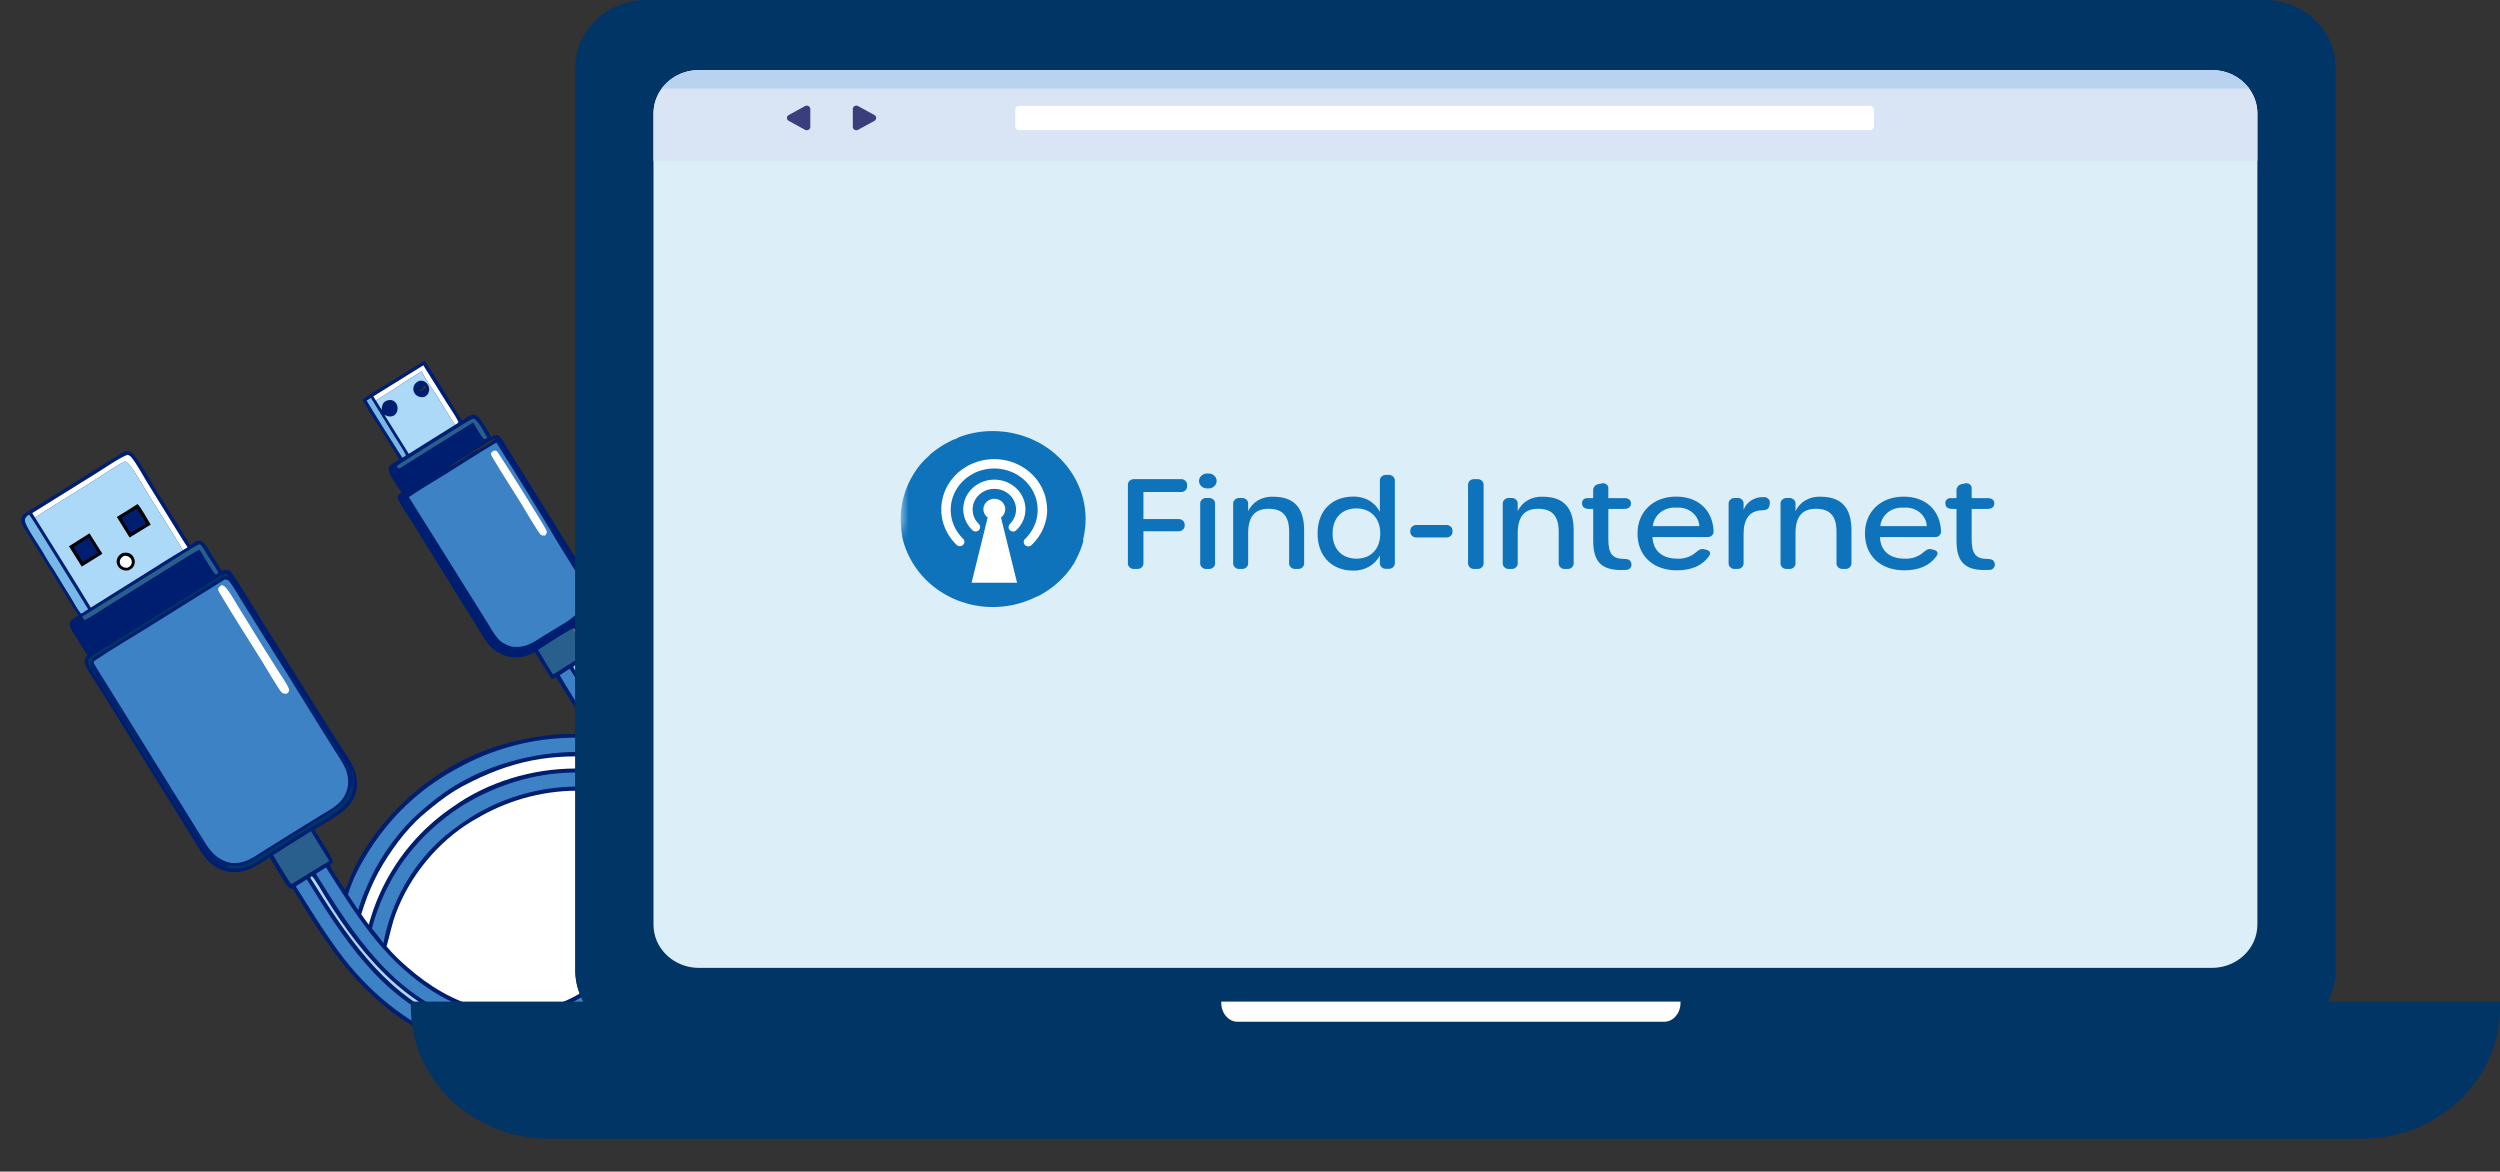 <svg width="271" height="127" viewBox="0 0 271 127" fill="none" xmlns="http://www.w3.org/2000/svg">
<rect x="0" y="0" width="271" height="127" fill="#333333" stroke="none"/>
<path d="M13.533 48.929C13.448 48.973 13.364 49.02 13.282 49.07C10.966 50.475 8.684 51.943 6.38 53.369L3.913 54.896C3.477 55.166 2.995 55.423 2.593 55.74C2.454 55.85 2.358 56.02 2.321 56.193C2.284 56.373 2.286 56.614 2.364 56.785C2.539 57.167 2.799 57.532 3.021 57.889L4.288 59.925L8.485 66.714C8.341 66.798 8.199 66.884 8.058 66.971C7.85 67.101 7.615 67.273 7.568 67.53C7.532 67.724 7.608 67.966 7.688 68.141C7.843 68.477 8.081 68.798 8.277 69.112L9.468 71.011C9.326 71.157 9.236 71.323 9.187 71.521C9.125 71.768 9.194 71.996 9.31 72.216C9.727 73.011 10.272 73.778 10.747 74.542L13.558 79.06L21.706 92.184C22.389 93.282 23.234 94.15 24.539 94.444C26.437 94.872 27.713 93.889 29.224 92.939C29.59 93.519 31.004 95.961 31.336 96.242C31.442 96.331 31.593 96.309 31.724 96.306C33.103 98.636 34.581 100.96 36.172 103.151C40.273 108.795 46.063 113.226 53.083 114.324C53.23 114.348 53.377 114.37 53.524 114.391C53.672 114.412 53.819 114.431 53.967 114.448C54.115 114.465 54.263 114.48 54.411 114.493C54.56 114.507 54.708 114.518 54.857 114.528C55.005 114.538 55.154 114.545 55.303 114.552C55.452 114.558 55.6 114.562 55.749 114.564C55.898 114.567 56.047 114.567 56.196 114.566C56.345 114.564 56.494 114.561 56.642 114.556C56.791 114.551 56.94 114.544 57.089 114.536C57.237 114.527 57.386 114.517 57.534 114.504C57.682 114.492 57.831 114.478 57.979 114.462C58.127 114.446 58.275 114.428 58.422 114.408C58.57 114.389 58.717 114.367 58.864 114.344C59.011 114.321 59.158 114.296 59.304 114.269C59.451 114.242 59.597 114.213 59.742 114.182C59.888 114.152 60.034 114.12 60.178 114.086C60.323 114.051 60.468 114.016 60.612 113.978C60.756 113.94 60.9 113.901 61.043 113.86C61.186 113.818 61.328 113.775 61.47 113.731C61.612 113.686 61.754 113.639 61.895 113.591C62.035 113.543 62.176 113.493 62.315 113.441C62.455 113.39 62.594 113.336 62.732 113.281C62.87 113.226 63.008 113.169 63.145 113.11C63.282 113.052 63.418 112.992 63.553 112.93C63.689 112.868 63.823 112.804 63.957 112.739C64.091 112.674 64.224 112.607 64.356 112.539C64.489 112.47 64.62 112.4 64.75 112.328C64.881 112.256 65.01 112.183 65.139 112.108C65.268 112.033 65.395 111.957 65.522 111.879C65.649 111.8 65.775 111.721 65.899 111.64C66.024 111.558 66.148 111.476 66.271 111.391C66.394 111.307 66.515 111.221 66.636 111.134C69.845 108.782 72.053 105.632 73.23 101.834C75.451 94.667 73.572 87.507 70.169 81.045C69.355 79.499 68.433 78.016 67.514 76.531L64.821 72.206C64.689 71.997 64.088 71.179 64.117 70.99C64.204 70.913 64.3 70.849 64.334 70.733C64.16 70.355 63.906 69.995 63.686 69.641L62.586 67.872C63.378 67.347 63.901 66.579 64.114 65.653C64.608 63.515 63.331 61.961 62.261 60.252L57.044 51.861L55.289 49.037C54.957 48.505 54.64 47.95 54.272 47.443C54.186 47.324 54.105 47.218 53.96 47.175C53.709 47.102 53.463 47.246 53.25 47.361C52.898 46.798 52.064 45.093 51.441 44.954C51.033 44.864 50.418 45.366 50.078 45.583C48.727 43.431 47.444 41.222 46.044 39.102C44.937 39.715 43.869 40.447 42.79 41.108C41.625 41.823 40.379 42.502 39.279 43.312C40.184 44.912 41.223 46.458 42.193 48.02C42.561 48.613 42.952 49.203 43.279 49.82C42.971 50.018 42.192 50.365 42.12 50.729C42.01 51.286 43.177 52.85 43.507 53.371C43.354 53.499 43.148 53.664 43.103 53.868C43.067 54.033 43.16 54.176 43.238 54.316C43.715 55.165 44.288 55.969 44.8 56.799L48.72 63.118C49.656 64.646 50.603 66.167 51.56 67.681C52.035 68.438 52.494 69.325 53.089 69.993C53.561 70.524 54.234 70.934 54.919 71.12C55.978 71.408 57.039 71.237 57.977 70.692C58.577 71.672 59.184 72.648 59.799 73.619L60.285 73.414L64.13 79.592C63.159 79.578 62.191 79.534 61.219 79.568C59.249 79.638 57.269 79.977 55.36 80.459C48.847 82.103 43.016 86.492 39.477 92.173C38.947 93.026 38.481 93.912 38.078 94.831C37.867 95.314 37.709 95.93 37.433 96.373C37.419 96.395 37.404 96.417 37.39 96.439C37.164 96.086 35.755 94.009 35.783 93.777C35.903 93.671 36.017 93.584 36.083 93.436C36.13 93.081 34.374 90.43 34.058 89.923C35.376 89.11 37.564 88.033 38.269 86.672C38.756 85.73 38.823 84.692 38.501 83.686C38.168 82.642 37.266 81.446 36.672 80.512C35.814 79.174 34.965 77.83 34.125 76.481L28.269 67.098C27.286 65.523 26.331 63.921 25.314 62.369C25.184 62.171 25.023 61.923 24.802 61.822C24.538 61.702 24.301 61.781 24.044 61.877L22.904 60.055C22.688 59.709 22.482 59.326 22.222 59.012C22.103 58.869 21.909 58.665 21.72 58.62C21.349 58.532 20.928 58.902 20.635 59.1C19.424 57.12 18.201 55.148 16.964 53.183C16.487 52.413 14.861 49.538 14.353 49.133C14.112 48.94 13.83 48.905 13.533 48.929Z" fill="#001E70"/>
<path d="M62.132 68.127C62.093 68.264 62.114 68.266 62.182 68.39C62.401 68.788 63.446 70.543 63.739 70.734L63.794 70.632C63.693 70.291 62.494 68.363 62.238 68.103L62.132 68.127Z" fill="#6C6C6C"/>
<path d="M51.722 48.83C52.097 48.625 53.536 47.859 53.714 47.501C53.475 47.486 49.164 50.271 48.576 50.649C49.666 50.338 50.666 49.271 51.722 48.83Z" fill="#32312F"/>
<path d="M42.024 43.643C41.943 43.697 41.857 43.753 41.788 43.822C41.676 43.934 41.617 44.108 41.626 44.264C41.634 44.431 41.714 44.583 41.838 44.693C42.026 44.859 42.221 44.888 42.464 44.878C42.536 44.825 42.611 44.769 42.672 44.704C42.795 44.573 42.84 44.363 42.82 44.189C42.818 44.167 42.814 44.146 42.81 44.125C42.805 44.104 42.799 44.084 42.793 44.063C42.786 44.043 42.778 44.023 42.77 44.003C42.761 43.983 42.752 43.964 42.741 43.945C42.73 43.927 42.719 43.909 42.706 43.891C42.694 43.874 42.68 43.857 42.666 43.841C42.652 43.825 42.637 43.809 42.621 43.794C42.606 43.78 42.589 43.766 42.572 43.753C42.403 43.624 42.227 43.62 42.024 43.643Z" fill="#001E70"/>
<path d="M8.63 67.055C8.41 67.187 8.095 67.333 7.974 67.566C8 68.055 9.453 70.184 9.815 70.763L10.613 70.263C9.956 69.203 9.194 68.165 8.63 67.055Z" fill="#001E70"/>
<path d="M40.213 43.134L39.742 43.43C40.996 45.508 42.301 47.566 43.607 49.612C43.745 49.54 43.911 49.475 44.003 49.346C43.651 48.62 43.143 47.916 42.719 47.227L40.213 43.134Z" fill="#77B8E6"/>
<path d="M52.838 47.465C52.598 47.063 51.784 45.494 51.359 45.381C51.161 45.426 50.982 45.517 50.807 45.619C50.132 46.01 43.141 50.341 43.016 50.518L43.039 50.632C43.131 50.732 43.184 50.753 43.309 50.793L51.286 45.818C51.644 46.387 52.011 47.13 52.446 47.632C52.58 47.63 52.722 47.529 52.838 47.465Z" fill="#295F8D"/>
<path d="M45.89 39.6L40.467 42.967L40.744 43.423L43.12 41.928C43.926 41.301 44.862 40.827 45.705 40.248C46.177 41.229 46.924 42.23 47.516 43.159C48.108 44.088 48.72 45.166 49.33 46.051C49.468 45.972 49.647 45.892 49.699 45.738C49.342 45.016 48.837 44.32 48.409 43.636L45.89 39.6Z" fill="white"/>
<path d="M23.373 62.316C23.421 62.286 23.471 62.256 23.517 62.222C23.599 62.162 23.636 62.147 23.649 62.039C23.359 61.443 22.931 60.881 22.576 60.319C22.349 59.96 22.147 59.554 21.892 59.217C21.818 59.12 21.755 59.049 21.647 58.992C21.076 59.16 18.762 60.714 18.063 61.148L8.889 66.853C8.979 66.987 9.069 67.116 9.172 67.24C9.427 67.193 11.232 65.99 11.591 65.768L17.845 61.891C19.095 61.115 20.338 60.314 21.615 59.584C21.882 60.015 23.116 62.141 23.373 62.316Z" fill="#295F8D"/>
<path d="M48.576 50.649C47.888 51.03 43.713 53.596 43.461 53.922C43.487 54.099 52.289 68.231 53.146 69.47C53.311 69.708 53.504 69.909 53.736 70.083C54.56 70.701 55.546 70.946 56.563 70.795C56.895 70.746 57.206 70.64 57.505 70.491C58.164 70.163 62.712 67.372 62.996 66.976C63.211 66.678 63.69 65.972 63.64 65.589L63.57 65.556L63.586 65.404C63.492 65.533 63.457 65.725 63.397 65.876C63.242 66.269 63.007 66.647 62.719 66.956C62.078 67.643 60.4 68.53 59.56 69.046C58.938 69.427 58.339 69.857 57.687 70.186C57.365 70.349 57.027 70.489 56.669 70.545C56.613 70.554 56.557 70.561 56.5 70.567C56.444 70.572 56.387 70.577 56.33 70.579C56.274 70.582 56.217 70.584 56.16 70.584C56.103 70.584 56.047 70.583 55.99 70.581C55.933 70.578 55.877 70.574 55.82 70.568C55.764 70.563 55.707 70.556 55.651 70.548C55.595 70.54 55.539 70.53 55.483 70.519C55.428 70.508 55.372 70.496 55.317 70.482C55.262 70.469 55.207 70.453 55.153 70.437C55.099 70.421 55.045 70.403 54.991 70.384C54.938 70.365 54.885 70.344 54.832 70.323C54.78 70.301 54.728 70.278 54.676 70.254C54.625 70.23 54.574 70.204 54.524 70.178C54.474 70.151 54.425 70.123 54.376 70.094C54.327 70.065 54.279 70.034 54.232 70.003C54.185 69.971 54.139 69.939 54.093 69.905C53.883 69.751 53.691 69.601 53.537 69.387C52.763 68.319 52.087 67.162 51.391 66.041L48.101 60.753C47.356 59.559 46.604 58.369 45.844 57.184C45.197 56.184 44.481 55.164 43.955 54.097C43.986 53.951 44.013 53.803 44.063 53.663C45.875 52.473 47.732 51.333 49.569 50.181C50.285 49.732 51.02 49.3 51.722 48.83C50.666 49.271 49.667 50.338 48.576 50.649Z" fill="#001E70"/>
<path d="M9.554 66.041C8.913 64.999 3.36 55.946 3.179 55.811C3.126 55.82 3.114 55.818 3.059 55.846C2.9 55.928 2.744 56.137 2.712 56.309C2.682 56.51 2.751 56.686 2.836 56.866C3.233 57.712 4.001 58.802 4.518 59.638C4.945 60.328 5.349 61.133 5.845 61.771C5.854 61.782 5.864 61.791 5.873 61.802C6.465 62.807 7.096 63.791 7.705 64.787C8.041 65.335 8.359 65.981 8.765 66.478C8.872 66.485 8.944 66.427 9.032 66.374L9.554 66.041Z" fill="#77B8E6"/>
<path d="M6.168 61.861C5.935 61.692 5.866 61.414 5.683 61.208C5.613 61.128 5.607 61.124 5.502 61.12C5.605 61.281 5.858 61.584 5.875 61.761C5.876 61.775 5.873 61.788 5.873 61.802C6.465 62.807 7.096 63.791 7.705 64.787C8.041 65.336 8.359 65.981 8.764 66.478C8.872 66.485 8.944 66.427 9.032 66.374C8.113 64.851 7.134 63.354 6.168 61.861Z" fill="#77B8E6"/>
<path d="M20.338 59.323C19.794 58.542 19.31 57.711 18.806 56.903L15.985 52.341C15.456 51.477 14.879 50.37 14.256 49.59C14.127 49.428 14.019 49.356 13.821 49.304C13.057 49.551 11.211 50.82 10.445 51.295L3.492 55.619L3.788 56.098C5.851 54.776 7.944 53.498 10.023 52.201C11.184 51.477 12.34 50.645 13.556 50.021C13.791 50.132 13.918 50.234 14.076 50.44C14.752 51.316 15.504 52.694 16.109 53.663C17.35 55.651 18.634 57.622 19.812 59.647L20.338 59.323Z" fill="white"/>
<path d="M9.942 71.139C9.778 71.245 9.579 71.412 9.534 71.612C9.516 71.69 9.515 71.697 9.525 71.778C9.549 71.971 9.745 72.235 9.844 72.4C12.319 76.504 14.907 80.544 17.431 84.619L20.605 89.734C21.155 90.621 21.676 91.549 22.272 92.404C22.87 93.262 23.722 93.907 24.767 94.094C25.493 94.224 26.33 94.131 27.014 93.858C27.836 93.529 28.575 92.958 29.308 92.47C29.978 92.025 30.656 91.592 31.342 91.171C32.406 90.507 33.467 89.836 34.541 89.189C35.157 88.817 35.813 88.485 36.4 88.069C37.346 87.4 38.121 86.522 38.319 85.343C38.386 84.945 38.407 83.735 38.17 83.442C38.154 83.422 38.133 83.405 38.114 83.387C38.151 84.07 38.432 84.653 38.209 85.339L38.159 85.382C38.006 84.86 38.182 84.245 37.988 83.717C37.708 82.956 37.214 82.24 36.784 81.555C36.104 80.472 35.395 79.407 34.717 78.323L32.713 75.106C32.317 74.469 31.941 73.795 31.483 73.201L31.388 73.178L31.388 73.144L31.484 73.202L31.395 73.132L31.43 73.179L31.424 73.211C31.432 73.218 31.441 73.225 31.449 73.233C31.806 73.598 32.149 74.275 32.428 74.722L34.243 77.63L36.242 80.815C36.765 81.63 37.355 82.442 37.758 83.324C37.965 83.776 38.08 84.386 38.056 84.881C38.016 85.713 37.65 86.6 37.028 87.164C36.623 87.531 36.155 87.808 35.701 88.106C34.717 88.752 33.708 89.346 32.712 89.971C31.415 90.799 30.108 91.612 28.792 92.409C28.154 92.798 27.536 93.23 26.857 93.545C26.413 93.75 25.938 93.877 25.446 93.85C24.465 93.796 23.486 93.308 22.842 92.574C21.993 91.608 21.563 90.328 20.789 89.3C20.768 89.495 22.43 92.198 22.664 92.484C22.745 92.582 22.831 92.653 22.933 92.727C22.982 92.763 22.999 92.798 23.032 92.847C23.471 93.506 24.406 93.545 24.753 93.842C24.713 93.898 24.724 93.909 24.667 93.924C24.294 94.02 23.68 93.66 23.379 93.447C22.96 93.15 22.612 92.778 22.315 92.361C21.75 91.565 21.265 90.691 20.749 89.862L17.169 84.029C14.745 80.095 12.205 76.237 9.854 72.257C9.844 72.15 9.847 72.066 9.866 71.961C10.006 72.023 14.044 78.689 14.559 79.514C15.059 80.314 15.608 81.09 16.102 81.888L17.89 84.784C18.231 85.333 18.551 85.918 18.958 86.42C18.762 85.958 18.385 85.477 18.117 85.049L16.177 81.961L9.919 71.901C9.946 71.712 9.98 71.543 10.047 71.364C10.936 70.764 11.879 70.222 12.79 69.653L17.255 66.846L21.398 64.26C22.314 63.686 23.226 63.09 24.163 62.552C24.364 62.437 24.587 62.482 24.808 62.502L24.839 62.466L24.791 62.37C24.703 62.318 24.592 62.24 24.489 62.225C24.308 62.199 24.15 62.29 23.998 62.377C23.231 62.819 22.491 63.325 21.738 63.792L16.484 67.056L12.313 69.65C11.522 70.141 10.709 70.612 9.942 71.139Z" fill="#003566"/>
<path d="M62.132 68.127C61.658 68.251 58.978 70.038 58.323 70.445C58.864 71.336 59.385 72.235 59.942 73.117L62.544 71.478C62.918 71.24 63.337 70.906 63.739 70.734C63.446 70.543 62.401 68.788 62.182 68.39C62.114 68.266 62.092 68.264 62.132 68.127Z" fill="#295F8D"/>
<path d="M33.709 90.105C32.33 90.946 30.98 91.841 29.605 92.69C29.907 93.162 31.407 95.749 31.6 95.841C32.958 94.992 34.323 94.154 35.695 93.328C35.011 92.269 34.376 91.176 33.709 90.105Z" fill="#295F8D"/>
<path d="M62.289 72.114C62.238 72.168 62.191 72.225 62.142 72.28C62.277 72.644 62.566 73.014 62.774 73.345L63.982 75.273C65.678 77.99 67.494 80.693 68.872 83.59C71.556 89.235 72.696 95.596 70.548 101.606C69.109 105.63 66.209 108.709 62.355 110.515C59.357 111.919 55.991 112.233 52.756 111.613C44.683 110.068 39.363 103.872 35.252 97.195C35.056 96.876 34.039 95.067 33.8 94.98C33.697 95.032 33.699 95.037 33.65 95.142L33.712 95.267C37.444 101.231 41.411 107.366 48.051 110.39C49.205 110.915 50.413 111.367 51.648 111.657C56.132 112.708 60.483 112.181 64.425 109.714C68.164 107.375 70.509 103.639 71.475 99.379C72.737 93.816 71.282 87.993 68.81 82.973C67.866 81.056 66.711 79.229 65.585 77.415L62.289 72.114Z" fill="#ACD9F8"/>
<path d="M51.286 45.818L43.309 50.793C43.324 50.809 43.339 50.825 43.354 50.842C43.579 51.096 44.383 52.415 44.383 52.701L44.125 52.871C44.563 52.706 52.498 47.811 52.838 47.465C52.722 47.529 52.58 47.63 52.446 47.632C52.011 47.13 51.644 46.387 51.286 45.818Z" fill="#001E70"/>
<path d="M45.705 40.248C44.862 40.827 43.926 41.301 43.12 41.928L40.744 43.423L41.367 44.411C41.391 44.096 41.428 43.771 41.692 43.556C41.881 43.402 42.178 43.329 42.419 43.369C42.638 43.405 42.817 43.535 42.939 43.718C43.086 43.937 43.131 44.217 43.078 44.473C43.032 44.699 42.908 44.91 42.71 45.035C42.519 45.155 42.259 45.171 42.043 45.116C41.918 45.085 41.791 45.027 41.675 44.97L44.311 49.196C45.205 48.623 46.103 48.059 47.007 47.502L49.33 46.051C48.72 45.166 48.108 44.088 47.516 43.159C46.923 42.23 46.177 41.229 45.705 40.248Z" fill="#ACD9F8"/>
<path d="M45.404 41.295C45.264 41.368 45.124 41.454 45.021 41.576C45.002 41.598 44.984 41.622 44.967 41.646C44.95 41.67 44.934 41.695 44.92 41.721C44.906 41.747 44.893 41.773 44.881 41.8C44.869 41.828 44.859 41.855 44.849 41.883C44.84 41.911 44.833 41.94 44.827 41.969C44.82 41.998 44.815 42.027 44.812 42.056C44.809 42.086 44.807 42.115 44.806 42.145C44.806 42.174 44.806 42.204 44.809 42.233C44.812 42.263 44.816 42.292 44.822 42.321C44.828 42.35 44.835 42.379 44.843 42.407C44.852 42.435 44.862 42.463 44.873 42.491C44.884 42.518 44.897 42.545 44.911 42.571C44.925 42.597 44.94 42.623 44.956 42.647C44.973 42.672 44.991 42.696 45.009 42.719C45.028 42.742 45.048 42.764 45.069 42.785C45.09 42.806 45.112 42.825 45.135 42.844C45.382 43.046 45.645 43.08 45.951 43.041C46.129 42.964 46.262 42.883 46.374 42.72C46.521 42.507 46.557 42.246 46.497 41.996C46.437 41.742 46.279 41.511 46.054 41.376C45.849 41.252 45.632 41.242 45.404 41.295Z" fill="#001E70"/>
<path d="M46.272 42.069C46.2 41.957 46.175 41.887 46.055 41.826C45.868 41.902 45.82 42.103 45.671 42.222C45.522 42.34 45.432 42.343 45.255 42.319C45.359 42.384 45.448 42.446 45.579 42.426C45.847 42.384 45.988 42.099 46.272 42.069Z" fill="#32312F"/>
<path d="M45.255 42.318L45.183 42.252L45.144 42.285C45.163 42.434 45.209 42.573 45.336 42.665C45.467 42.76 45.648 42.821 45.81 42.796C45.964 42.771 46.098 42.668 46.182 42.54C46.279 42.392 46.281 42.239 46.272 42.069C45.988 42.099 45.847 42.384 45.579 42.426C45.448 42.446 45.359 42.384 45.255 42.318Z" fill="#001E70"/>
<path d="M50.177 85.207C50.149 85.221 50.121 85.236 50.094 85.251C48.951 85.868 47.876 86.655 46.871 87.473C46.289 87.947 45.705 88.424 45.167 88.946C44.693 89.416 44.242 89.907 43.813 90.419C43.385 90.931 42.981 91.462 42.602 92.011C40.993 94.295 39.968 96.425 39.16 99.103C39.425 99.487 39.689 99.867 39.976 100.235C40.019 100.074 40.064 99.913 40.111 99.753C40.158 99.594 40.207 99.434 40.257 99.275C40.308 99.116 40.36 98.958 40.414 98.8C40.468 98.643 40.524 98.486 40.581 98.329C40.639 98.173 40.698 98.017 40.759 97.862C40.82 97.707 40.882 97.553 40.947 97.399C41.011 97.245 41.077 97.092 41.145 96.94C41.213 96.788 41.282 96.636 41.353 96.486C41.424 96.335 41.497 96.185 41.572 96.036C41.646 95.887 41.722 95.739 41.8 95.591C41.878 95.444 41.957 95.297 42.038 95.152C42.12 95.006 42.202 94.862 42.286 94.718C42.371 94.574 42.456 94.431 42.544 94.289C42.631 94.148 42.72 94.007 42.811 93.867C42.901 93.727 42.994 93.588 43.087 93.45C43.181 93.312 43.276 93.176 43.373 93.04C43.47 92.904 43.568 92.77 43.668 92.636C43.767 92.503 43.869 92.37 43.971 92.239C44.074 92.108 44.178 91.978 44.283 91.849C44.389 91.72 44.496 91.592 44.604 91.466C44.713 91.339 44.823 91.214 44.934 91.09C45.045 90.965 45.158 90.843 45.272 90.721C45.386 90.599 45.501 90.479 45.617 90.36C45.734 90.241 45.852 90.123 45.971 90.007C46.09 89.89 46.211 89.775 46.333 89.662C46.455 89.548 46.578 89.436 46.702 89.325C46.826 89.213 46.952 89.104 47.078 88.996C47.205 88.887 47.333 88.781 47.462 88.675C47.591 88.57 47.721 88.466 47.853 88.364C47.984 88.261 48.117 88.16 48.251 88.061C48.384 87.961 48.519 87.863 48.655 87.767C48.791 87.67 48.928 87.575 49.066 87.482C52.879 84.747 57.705 83.315 62.378 83.307C63.734 83.305 65.101 83.445 66.44 83.647C66.177 83.14 65.915 82.633 65.623 82.141C59.72 81.619 55.442 82.423 50.177 85.207Z" fill="white"/>
<path d="M8.889 66.853C9.025 67.189 9.282 67.503 9.478 67.809C9.956 68.557 10.445 69.301 10.907 70.06C12.816 68.889 14.716 67.702 16.605 66.499L23.373 62.316C23.116 62.141 21.882 60.015 21.615 59.585C20.338 60.314 19.095 61.115 17.845 61.891L11.591 65.768C11.232 65.99 9.427 67.193 9.172 67.24C9.069 67.116 8.979 66.987 8.889 66.853Z" fill="#001E70"/>
<path d="M50.234 87.258C46.226 89.796 43.146 93.264 41.329 97.668C40.929 98.637 40.565 99.634 40.323 100.655C40.771 101.154 41.152 101.719 41.579 102.239C41.601 102.028 41.647 101.82 41.692 101.613C41.745 101.37 41.802 101.127 41.864 100.886C41.926 100.645 41.992 100.404 42.063 100.165C42.134 99.926 42.209 99.689 42.288 99.453C42.368 99.216 42.452 98.982 42.54 98.749C42.629 98.516 42.721 98.284 42.818 98.055C42.915 97.825 43.016 97.597 43.121 97.371C43.227 97.145 43.336 96.921 43.45 96.7C43.563 96.478 43.681 96.258 43.803 96.041C43.924 95.823 44.05 95.608 44.18 95.395C44.309 95.182 44.443 94.972 44.581 94.764C44.718 94.556 44.859 94.351 45.005 94.148C45.15 93.946 45.298 93.746 45.451 93.549C45.604 93.352 45.76 93.157 45.919 92.966C46.079 92.775 46.242 92.587 46.409 92.401C46.576 92.216 46.746 92.034 46.919 91.855C47.093 91.676 47.27 91.5 47.45 91.328C48.542 90.297 49.715 89.444 50.973 88.63C51.098 88.551 51.224 88.474 51.351 88.398C51.477 88.322 51.604 88.247 51.732 88.173C51.861 88.1 51.989 88.027 52.119 87.957C52.248 87.886 52.378 87.816 52.509 87.748C52.64 87.68 52.772 87.612 52.904 87.547C53.036 87.481 53.169 87.417 53.303 87.354C53.436 87.291 53.571 87.23 53.705 87.169C53.84 87.109 53.975 87.05 54.111 86.993C54.248 86.935 54.384 86.879 54.521 86.824C54.658 86.77 54.796 86.716 54.934 86.664C55.072 86.612 55.211 86.562 55.35 86.513C55.489 86.464 55.629 86.416 55.769 86.37C55.91 86.323 56.05 86.278 56.191 86.235C56.332 86.192 56.474 86.15 56.616 86.109C56.758 86.068 56.9 86.029 57.043 85.991C57.186 85.954 57.329 85.917 57.472 85.882C57.616 85.848 57.76 85.814 57.904 85.782C58.048 85.751 58.192 85.72 58.337 85.691C58.482 85.662 58.627 85.635 58.772 85.608C58.917 85.582 59.063 85.558 59.209 85.535C59.355 85.512 59.501 85.49 59.647 85.47C59.793 85.45 59.94 85.431 60.086 85.414C60.233 85.397 60.38 85.381 60.527 85.367C60.674 85.352 60.821 85.34 60.968 85.328C61.115 85.317 61.262 85.307 61.41 85.299C61.557 85.291 61.705 85.284 61.852 85.278C62 85.273 62.147 85.269 62.295 85.267C62.443 85.265 62.59 85.264 62.738 85.265C62.886 85.265 63.033 85.267 63.181 85.271C63.328 85.275 63.476 85.28 63.623 85.287C63.771 85.293 63.918 85.301 64.066 85.311C64.213 85.32 64.36 85.332 64.507 85.344C65.508 85.435 66.483 85.64 67.467 85.838C67.243 85.258 66.971 84.702 66.694 84.146C65.187 83.815 63.561 83.705 62.02 83.742C57.77 83.843 53.872 85.084 50.234 87.258Z" fill="#3D82C4"/>
<path d="M49.579 83.291C49.576 83.293 49.573 83.294 49.57 83.295C45.5 85.495 42.32 88.509 39.872 92.427C38.987 93.844 38.199 95.359 37.724 96.966C38.091 97.539 38.465 98.107 38.848 98.669C39.019 97.837 39.397 96.987 39.723 96.205C39.87 95.857 40.024 95.514 40.187 95.174C40.35 94.834 40.521 94.498 40.7 94.166C40.879 93.835 41.066 93.507 41.261 93.185C41.456 92.862 41.659 92.545 41.87 92.232C42.081 91.919 42.299 91.612 42.524 91.31C42.75 91.008 42.982 90.711 43.222 90.421C43.462 90.13 43.709 89.845 43.963 89.566C44.217 89.287 44.477 89.015 44.744 88.749C45.604 87.906 46.549 87.14 47.5 86.403C51.492 83.34 56.806 81.701 61.798 81.521C63.003 81.477 64.192 81.645 65.393 81.637C65.082 81.098 64.748 80.57 64.424 80.039C63.476 79.935 62.476 79.948 61.524 79.983C61.263 79.991 61.003 80.003 60.742 80.019C60.482 80.034 60.222 80.054 59.962 80.078C59.703 80.101 59.444 80.129 59.185 80.16C58.926 80.192 58.668 80.227 58.41 80.266C58.152 80.305 57.895 80.348 57.639 80.395C57.382 80.442 57.126 80.492 56.871 80.547C56.616 80.601 56.362 80.659 56.109 80.721C55.856 80.783 55.603 80.849 55.352 80.919C55.101 80.988 54.851 81.062 54.602 81.139C54.353 81.216 54.105 81.297 53.858 81.381C53.611 81.466 53.366 81.554 53.122 81.646C52.878 81.737 52.636 81.833 52.394 81.932C52.153 82.031 51.914 82.134 51.676 82.24C51.438 82.346 51.201 82.456 50.966 82.57C50.731 82.683 50.498 82.8 50.267 82.92C50.036 83.04 49.806 83.164 49.579 83.291Z" fill="#3D82C4"/>
<path d="M61.76 72.491L60.674 73.185C64.51 79.754 69.406 85.697 69.845 93.648C69.934 95.27 69.875 96.864 69.522 98.455C68.63 102.477 66.749 105.742 63.201 107.989C59.914 110.07 55.928 110.554 52.169 109.706C50.079 109.235 48.136 108.299 46.368 107.105C41.347 103.715 38.509 99.033 35.338 94.024C34.97 94.25 34.609 94.488 34.245 94.722L34.999 95.928C39.138 102.615 43.746 108.926 51.79 110.951C55.831 111.967 60.184 111.457 63.775 109.287C67.46 107.06 69.752 103.496 70.77 99.355C71.29 97.237 71.36 95.102 71.141 92.937C70.345 85.057 65.734 79.043 61.76 72.491Z" fill="#3D82C4"/>
<path d="M63.691 71.288L62.668 71.927L64.241 74.41C65.891 77.055 67.625 79.699 69.039 82.479C71.715 87.742 73.218 93.742 71.855 99.595C70.803 104.109 68.398 107.822 64.41 110.286C60.657 112.605 56.075 113.158 51.812 112.157C51.236 112.017 50.666 111.852 50.104 111.664C49.541 111.476 48.987 111.266 48.442 111.032C41.203 108.007 37.211 101.713 33.251 95.325L32.054 96.072L32.863 97.347C34.095 99.335 35.365 101.33 36.752 103.214C39.786 107.337 44.007 110.944 48.836 112.762C50.294 113.311 51.847 113.684 53.386 113.917C53.53 113.939 53.674 113.959 53.819 113.977C53.964 113.996 54.108 114.012 54.253 114.027C54.398 114.042 54.544 114.055 54.689 114.066C54.834 114.078 54.98 114.087 55.126 114.095C55.271 114.102 55.417 114.108 55.562 114.112C55.708 114.116 55.854 114.118 56 114.119C56.146 114.119 56.291 114.118 56.437 114.115C56.583 114.111 56.729 114.106 56.874 114.1C57.02 114.093 57.165 114.084 57.311 114.074C57.456 114.063 57.602 114.051 57.747 114.037C57.892 114.023 58.037 114.007 58.181 113.99C58.326 113.972 58.471 113.953 58.615 113.931C58.759 113.91 58.903 113.887 59.047 113.862C59.191 113.838 59.334 113.811 59.477 113.783C59.62 113.754 59.763 113.724 59.905 113.692C60.047 113.661 60.189 113.627 60.33 113.592C60.472 113.556 60.613 113.519 60.753 113.48C60.894 113.441 61.034 113.401 61.173 113.358C61.313 113.316 61.452 113.272 61.59 113.226C61.729 113.18 61.867 113.133 62.004 113.084C62.141 113.034 62.278 112.984 62.414 112.931C62.55 112.878 62.685 112.824 62.82 112.768C62.954 112.712 63.088 112.654 63.221 112.595C63.355 112.536 63.487 112.475 63.619 112.412C63.75 112.35 63.881 112.286 64.011 112.22C64.141 112.154 64.271 112.087 64.399 112.018C64.528 111.949 64.655 111.878 64.782 111.806C64.909 111.734 65.034 111.66 65.159 111.585C65.284 111.509 65.408 111.433 65.531 111.354C65.654 111.276 65.776 111.196 65.897 111.115C66.018 111.033 66.138 110.95 66.257 110.866C66.376 110.782 66.493 110.696 66.61 110.609C70.453 107.764 72.829 103.339 73.52 98.656C73.9 96.078 73.816 93.883 73.375 91.329C72.39 85.614 69.855 81.108 66.837 76.254L64.974 73.262C64.559 72.598 64.157 71.918 63.691 71.288Z" fill="#3D82C4"/>
<path d="M13.556 50.021C12.34 50.645 11.184 51.477 10.024 52.201C7.944 53.498 5.851 54.775 3.788 56.098C5.808 59.35 7.865 62.583 9.841 65.862L16.047 61.979C17.298 61.196 18.537 60.389 19.812 59.647C18.634 57.622 17.35 55.651 16.109 53.663C15.504 52.694 14.752 51.316 14.077 50.44C13.918 50.234 13.791 50.131 13.556 50.021Z" fill="#ACD9F8"/>
<path d="M13.299 59.942C13.139 60.031 12.989 60.117 12.871 60.259C12.701 60.465 12.614 60.728 12.653 60.995C12.658 61.027 12.664 61.059 12.672 61.09C12.681 61.122 12.69 61.153 12.701 61.184C12.713 61.215 12.725 61.245 12.739 61.274C12.754 61.303 12.769 61.332 12.786 61.36C12.803 61.388 12.822 61.415 12.841 61.441C12.861 61.467 12.882 61.492 12.904 61.516C12.926 61.54 12.95 61.563 12.974 61.585C12.998 61.606 13.024 61.627 13.05 61.646C13.322 61.844 13.6 61.869 13.923 61.827C14.11 61.745 14.288 61.653 14.413 61.486C14.432 61.461 14.45 61.434 14.467 61.407C14.484 61.379 14.499 61.351 14.513 61.322C14.527 61.293 14.54 61.264 14.551 61.234C14.562 61.203 14.571 61.173 14.579 61.142C14.588 61.111 14.594 61.079 14.599 61.048C14.604 61.016 14.607 60.984 14.609 60.952C14.611 60.92 14.611 60.888 14.61 60.856C14.609 60.824 14.606 60.792 14.601 60.76C14.564 60.501 14.428 60.255 14.218 60.097C13.923 59.875 13.648 59.887 13.299 59.942Z" fill="#010101"/>
<path d="M13.457 60.244C13.366 60.298 13.269 60.362 13.192 60.436C13.067 60.556 12.986 60.734 12.982 60.906C12.978 61.072 13.044 61.226 13.164 61.341C13.352 61.521 13.556 61.548 13.807 61.548C13.904 61.503 13.998 61.457 14.08 61.388C14.204 61.284 14.276 61.116 14.287 60.956C14.3 60.762 14.219 60.582 14.082 60.446C13.902 60.266 13.701 60.242 13.457 60.244Z" fill="white"/>
<path d="M9.698 57.81L7.476 59.218L8.861 61.42C9.602 60.948 10.348 60.483 11.099 60.028C10.626 59.292 10.176 58.543 9.698 57.81Z" fill="#010101"/>
<path d="M9.623 58.274C9.067 58.608 8.519 58.96 7.969 59.303C8.301 59.849 8.639 60.391 8.983 60.931L10.641 59.912L9.623 58.274Z" fill="#001E70"/>
<path d="M14.911 54.64C14.177 55.126 13.416 55.575 12.666 56.035L14.049 58.269L16.332 56.866C15.997 56.32 15.307 55.031 14.911 54.64Z" fill="#010101"/>
<path d="M13.899 55.678C13.651 55.823 13.413 55.983 13.174 56.142C13.464 56.71 13.831 57.248 14.171 57.788L15.102 57.223L15.866 56.759L14.835 55.12C14.516 55.292 14.209 55.49 13.899 55.678Z" fill="#001E70"/>
<path d="M53.801 47.972C51.92 49.099 50.07 50.289 48.208 51.45C46.915 52.256 45.582 53.027 44.321 53.882L50.938 64.466L52.797 67.443C53.174 68.047 53.53 68.728 54.008 69.256C54.384 69.671 54.916 69.946 55.451 70.086C56.976 70.334 57.976 69.518 59.201 68.756L61.313 67.472C62.247 66.897 62.949 66.235 63.203 65.126C63.339 64.53 63.337 63.807 63.118 63.231C62.9 62.66 62.518 62.127 62.197 61.609L60.631 59.087C58.405 55.351 56.128 51.646 53.801 47.972Z" fill="#3D82C4"/>
<path d="M53.46 48.881C53.356 48.968 53.254 49.039 53.218 49.176C53.243 49.334 53.317 49.464 53.397 49.601C54.365 51.255 55.433 52.863 56.438 54.496C56.802 55.087 58.292 57.658 58.625 57.967C58.752 58.084 58.931 58.055 59.089 58.047C59.118 58.013 59.144 57.977 59.169 57.94C59.254 57.814 59.29 57.711 59.251 57.556C59.148 57.146 54.517 49.865 53.957 49.023C53.913 48.957 53.872 48.906 53.8 48.868C53.689 48.81 53.573 48.851 53.46 48.881Z" fill="white"/>
<path d="M24.368 62.815L15.68 68.232C13.947 69.312 12.154 70.347 10.462 71.488C10.359 71.558 10.193 71.649 10.151 71.769C10.167 71.873 10.192 71.946 10.245 72.038C10.653 72.745 11.111 73.433 11.541 74.129L14.269 78.54L22.244 91.385C22.926 92.48 23.669 93.232 24.962 93.532C25.029 93.54 25.096 93.546 25.163 93.551C25.759 93.595 26.329 93.481 26.875 93.238C27.504 92.957 28.095 92.531 28.678 92.164L31.408 90.459L34.726 88.409C35.35 88.024 36.053 87.659 36.606 87.177C37.234 86.629 37.68 85.827 37.732 84.988C37.737 84.908 37.74 84.828 37.74 84.749C37.739 84.669 37.737 84.589 37.731 84.51C37.726 84.43 37.718 84.351 37.707 84.272C37.697 84.193 37.684 84.115 37.668 84.036C37.652 83.958 37.634 83.881 37.613 83.804C37.592 83.727 37.569 83.651 37.543 83.575C37.517 83.5 37.489 83.425 37.458 83.352C37.428 83.278 37.395 83.206 37.359 83.135C37.075 82.558 36.708 82.015 36.367 81.471L34.864 79.077L30.444 71.945L26.34 65.352C26.002 64.813 25.184 63.367 24.821 62.981C24.682 62.833 24.56 62.822 24.368 62.815Z" fill="#3D82C4"/>
<path d="M24.053 63.418L24.005 63.448C23.813 63.572 23.692 63.648 23.642 63.877C23.669 64.044 23.755 64.185 23.84 64.33C25.299 66.8 26.88 69.214 28.39 71.656C28.708 72.17 30.239 74.787 30.526 75.052C30.679 75.193 30.877 75.205 31.074 75.198C31.176 75.133 31.25 75.079 31.302 74.963C31.371 74.807 31.314 74.652 31.247 74.508C31.001 73.981 30.626 73.472 30.315 72.98L28.418 69.965C27.594 68.647 26.777 67.324 25.968 65.997C25.54 65.302 25.136 64.556 24.65 63.903C24.476 63.669 24.331 63.518 24.053 63.418Z" fill="white"/>
<path d="M51.205 88.992C47.452 91.242 44.408 94.959 42.891 99.06C42.462 100.219 42.245 101.41 41.903 102.591C42.568 103.394 43.352 104.137 44.136 104.822C46.498 106.885 49.186 108.546 52.262 109.279C52.375 109.307 52.489 109.333 52.602 109.358C52.716 109.383 52.831 109.406 52.945 109.428C53.059 109.45 53.174 109.47 53.289 109.489C53.404 109.509 53.519 109.526 53.635 109.542C53.75 109.559 53.866 109.574 53.982 109.587C54.097 109.6 54.213 109.612 54.329 109.623C54.446 109.633 54.562 109.643 54.678 109.65C54.794 109.658 54.911 109.664 55.027 109.669C55.144 109.674 55.26 109.677 55.377 109.679C55.493 109.681 55.61 109.682 55.726 109.681C55.843 109.68 55.959 109.677 56.076 109.674C56.192 109.67 56.309 109.664 56.425 109.658C56.541 109.651 56.658 109.643 56.774 109.634C56.89 109.624 57.006 109.613 57.122 109.601C57.238 109.588 57.354 109.574 57.469 109.559C57.585 109.544 57.7 109.527 57.815 109.509C57.931 109.491 58.045 109.472 58.16 109.451C58.275 109.43 58.389 109.407 58.503 109.384C58.617 109.36 58.731 109.335 58.845 109.308C58.958 109.281 59.071 109.254 59.184 109.224C59.297 109.195 59.409 109.164 59.521 109.132C59.633 109.1 59.745 109.066 59.856 109.032C59.968 108.997 60.078 108.96 60.189 108.923C60.299 108.885 60.409 108.846 60.518 108.806C60.627 108.766 60.736 108.724 60.845 108.681C60.953 108.638 61.061 108.594 61.168 108.548C61.275 108.502 61.382 108.455 61.488 108.407C61.594 108.359 61.7 108.309 61.805 108.258C61.909 108.207 62.014 108.155 62.117 108.102C62.221 108.048 62.324 107.994 62.426 107.938C62.528 107.882 62.63 107.825 62.73 107.766C62.831 107.707 62.931 107.648 63.031 107.587C63.113 107.533 63.195 107.478 63.277 107.422C63.358 107.366 63.439 107.309 63.519 107.251C63.599 107.194 63.679 107.135 63.758 107.076C63.837 107.017 63.915 106.956 63.993 106.895C64.07 106.834 64.147 106.772 64.224 106.71C64.3 106.647 64.376 106.584 64.451 106.519C64.525 106.455 64.6 106.39 64.673 106.324C64.747 106.258 64.82 106.191 64.892 106.124C64.964 106.056 65.035 105.988 65.106 105.919C65.176 105.85 65.246 105.78 65.315 105.71C65.385 105.639 65.453 105.568 65.52 105.496C65.588 105.424 65.655 105.351 65.721 105.278C65.787 105.204 65.852 105.13 65.916 105.055C65.981 104.98 66.044 104.905 66.107 104.829C66.17 104.752 66.232 104.676 66.293 104.598C66.354 104.52 66.415 104.442 66.474 104.363C66.534 104.285 66.592 104.205 66.65 104.125C66.708 104.045 66.765 103.964 66.821 103.883C66.877 103.801 66.932 103.719 66.986 103.637C67.04 103.554 67.094 103.471 67.146 103.388C67.198 103.304 67.25 103.22 67.301 103.135C67.351 103.05 67.401 102.965 67.45 102.879C67.499 102.793 67.547 102.707 67.594 102.62C67.64 102.533 67.686 102.446 67.731 102.358C67.777 102.27 67.821 102.181 67.864 102.093C67.907 102.004 67.949 101.915 67.99 101.825C68.032 101.735 68.072 101.645 68.111 101.554C68.15 101.464 68.189 101.373 68.226 101.281C68.263 101.19 68.3 101.098 68.335 101.006C68.371 100.914 68.405 100.821 68.438 100.728C68.472 100.635 68.504 100.542 68.535 100.448C68.567 100.354 68.597 100.26 68.626 100.166C69.808 96.461 69.637 92.599 68.56 88.891C68.312 88.039 68.037 87.108 67.629 86.32C66.645 86.118 65.666 85.909 64.666 85.804C64.425 85.781 64.185 85.763 63.944 85.748C63.703 85.733 63.462 85.722 63.221 85.716C62.98 85.709 62.739 85.707 62.498 85.708C62.256 85.71 62.015 85.715 61.774 85.725C61.533 85.735 61.292 85.749 61.052 85.766C60.811 85.784 60.571 85.806 60.331 85.832C60.091 85.858 59.852 85.888 59.613 85.922C59.374 85.956 59.136 85.994 58.898 86.037C58.661 86.079 58.424 86.125 58.188 86.175C57.952 86.225 57.717 86.279 57.483 86.337C57.248 86.395 57.015 86.457 56.783 86.523C56.551 86.589 56.32 86.659 56.091 86.733C55.861 86.807 55.633 86.884 55.406 86.966C55.178 87.047 54.953 87.133 54.729 87.222C54.504 87.311 54.282 87.404 54.061 87.501C53.84 87.597 53.62 87.698 53.403 87.802C52.648 88.157 51.927 88.576 51.205 88.992Z" fill="white"/>
<path d="M244.491 24.738V100.083C244.491 102.763 242.172 104.936 239.312 104.936H76.051C73.192 104.936 70.873 102.763 70.873 100.083V24.738C70.873 22.059 73.192 19.886 76.051 19.886H239.312C242.171 19.886 244.491 22.059 244.491 24.738Z" fill="#D9E4F5"/>
<path d="M227.813 23.999C227.813 24.907 227.027 25.644 226.058 25.644C225.088 25.644 224.302 24.907 224.302 23.999C224.302 23.09 225.088 22.354 226.058 22.354C227.027 22.354 227.813 23.091 227.813 23.999Z" fill="#3B3E7D"/>
<path d="M233.432 23.999C233.432 24.907 232.646 25.644 231.677 25.644C230.707 25.644 229.921 24.907 229.921 23.999C229.921 23.09 230.707 22.354 231.677 22.354C232.646 22.354 233.432 23.091 233.432 23.999Z" fill="#0060E6"/>
<path d="M239.048 23.999C239.048 24.907 238.263 25.644 237.293 25.644C236.323 25.644 235.538 24.907 235.538 23.999C235.538 23.09 236.323 22.354 237.293 22.354C238.263 22.354 239.048 23.091 239.048 23.999Z" fill="#007EFF"/>
<path d="M253.175 7.306V105.18C253.175 109.216 249.735 112.486 245.491 112.486H70.047C65.802 112.486 62.362 109.216 62.362 105.18V7.306C62.362 3.27 65.802 0 70.047 0H245.491C249.735 0 253.175 3.27 253.175 7.306Z" fill="#003566"/>
<path d="M253.175 58.222V105.181C253.175 109.216 249.735 112.486 245.491 112.486H70.047C65.802 112.486 62.362 109.216 62.362 105.181V58.222H253.175Z" fill="#003566"/>
<path d="M244.7 12.31V100.233C244.7 102.82 242.495 104.918 239.774 104.918H75.766C74.616 104.918 73.559 104.544 72.72 103.916C72.498 103.749 72.29 103.564 72.101 103.364C71.314 102.537 70.838 101.437 70.838 100.233V12.31C70.838 9.723 73.046 7.625 75.766 7.625H239.773C240.684 7.625 241.534 7.859 242.266 8.269C242.953 8.653 243.535 9.191 243.956 9.834C244.428 10.552 244.7 11.402 244.7 12.31Z" fill="#DCEFF8"/>
<path d="M271 108.574V109.2C271 112.313 269.95 115.192 268.166 117.534C265.447 121.11 261.022 123.437 256.025 123.437H59.513C54.516 123.437 50.09 121.11 47.371 117.534C45.588 115.192 44.538 112.313 44.538 109.2V108.574H271Z" fill="#003566"/>
<path d="M132.388 108.574V108.717C132.388 109.845 133.181 110.759 134.161 110.759H180.392C181.372 110.759 182.166 109.845 182.166 108.717V108.574H132.388Z" fill="white"/>
<path d="M244.699 12.281V17.469H70.839V12.281C70.839 11.283 71.165 10.359 71.727 9.601C72.616 8.389 74.094 7.597 75.767 7.597H239.774C241.446 7.597 242.924 8.389 243.811 9.601C244.373 10.359 244.699 11.283 244.699 12.281Z" fill="#D9E4F5"/>
<path d="M202.716 14.097H110.474C110.247 14.097 110.061 13.92 110.061 13.704V11.866C110.061 11.65 110.247 11.474 110.474 11.474H202.716C202.943 11.474 203.129 11.651 203.129 11.867V13.704C203.129 13.919 202.943 14.097 202.716 14.097Z" fill="white"/>
<path d="M87.838 12.784V13.757C87.838 14.036 87.52 14.21 87.266 14.07L86.38 13.584L85.495 13.098C85.241 12.959 85.241 12.611 85.495 12.471L86.38 11.985L87.266 11.499C87.52 11.359 87.838 11.534 87.838 11.813V12.784Z" fill="#3B3E7D"/>
<path d="M92.445 12.784V13.757C92.445 14.036 92.763 14.21 93.017 14.07L93.903 13.584L94.788 13.098C95.042 12.959 95.042 12.611 94.788 12.471L93.903 11.985L93.017 11.499C92.763 11.359 92.445 11.534 92.445 11.813V12.784Z" fill="#3B3E7D"/>
<path d="M243.811 9.601H71.727C72.616 8.389 74.094 7.597 75.767 7.597H239.774C241.447 7.597 242.924 8.389 243.811 9.601Z" fill="#B9D2F0"/>
<mask id="mask0_398_6090" style="mask-type:luminance" maskUnits="userSpaceOnUse" x="81" y="28" width="154" height="57">
<path d="M218.038 46.728H97.596V65.973H218.038V46.728Z" fill="white"/>
<path d="M216.774 28.685H96.331V47.93H216.774V28.685Z" fill="white"/>
<path d="M81.149 61.35C81.149 59.253 82.937 57.553 85.142 57.553H230.239C232.444 57.553 234.232 59.253 234.232 61.35V80.218C234.232 82.315 232.444 84.015 230.239 84.015H85.142C82.937 84.015 81.149 82.315 81.149 80.218V61.35Z" fill="white"/>
</mask>
<g mask="url(#mask0_398_6090)">
<path d="M122.99 61.676H123.222C123.32 61.686 123.419 61.675 123.512 61.645C123.605 61.615 123.69 61.565 123.759 61.501C123.829 61.436 123.882 61.358 123.915 61.272C123.948 61.185 123.959 61.093 123.948 61.002V57.587H127.693C127.79 57.597 127.888 57.587 127.98 57.558C128.072 57.529 128.156 57.481 128.226 57.417C128.296 57.354 128.349 57.278 128.382 57.193C128.416 57.108 128.429 57.017 128.419 56.928V56.914C128.427 56.825 128.413 56.736 128.379 56.653C128.345 56.569 128.291 56.494 128.222 56.432C128.152 56.37 128.069 56.323 127.977 56.295C127.886 56.267 127.789 56.258 127.693 56.269H123.948V53.336H127.953C128.051 53.346 128.151 53.336 128.244 53.305C128.337 53.275 128.422 53.226 128.492 53.161C128.561 53.097 128.615 53.018 128.648 52.932C128.68 52.846 128.692 52.754 128.681 52.663V52.61C128.692 52.519 128.68 52.427 128.648 52.341C128.615 52.255 128.562 52.176 128.492 52.111C128.423 52.047 128.338 51.998 128.245 51.967C128.152 51.937 128.053 51.926 127.955 51.936H122.99C122.892 51.926 122.792 51.937 122.699 51.967C122.606 51.998 122.522 52.047 122.452 52.111C122.383 52.176 122.329 52.254 122.297 52.34C122.264 52.427 122.253 52.518 122.264 52.609V61.002C122.253 61.093 122.264 61.185 122.297 61.272C122.329 61.358 122.382 61.436 122.452 61.501C122.522 61.565 122.606 61.615 122.699 61.645C122.792 61.675 122.892 61.686 122.99 61.676ZM130.928 52.944C131.049 52.954 131.172 52.941 131.287 52.905C131.402 52.869 131.508 52.812 131.598 52.736C131.688 52.66 131.76 52.567 131.809 52.464C131.858 52.361 131.884 52.249 131.884 52.137C131.884 52.024 131.858 51.912 131.809 51.809C131.76 51.706 131.688 51.614 131.598 51.538C131.508 51.462 131.402 51.404 131.287 51.368C131.172 51.332 131.049 51.319 130.928 51.329C130.807 51.319 130.685 51.332 130.57 51.368C130.454 51.404 130.348 51.462 130.258 51.538C130.168 51.614 130.097 51.706 130.047 51.809C129.998 51.912 129.973 52.024 129.973 52.137C129.973 52.249 129.998 52.361 130.047 52.464C130.097 52.567 130.168 52.66 130.258 52.736C130.348 52.812 130.454 52.869 130.57 52.905C130.685 52.941 130.807 52.954 130.928 52.944ZM130.814 61.675H131.003C131.1 61.684 131.198 61.673 131.29 61.643C131.382 61.612 131.465 61.563 131.534 61.498C131.602 61.434 131.654 61.355 131.685 61.269C131.716 61.184 131.726 61.092 131.713 61.002V54.654C131.726 54.564 131.716 54.472 131.685 54.386C131.654 54.3 131.602 54.222 131.534 54.157C131.465 54.093 131.382 54.043 131.29 54.013C131.198 53.982 131.099 53.971 131.002 53.981H130.813C130.716 53.972 130.619 53.984 130.527 54.015C130.436 54.046 130.353 54.096 130.285 54.16C130.216 54.225 130.165 54.302 130.133 54.388C130.102 54.473 130.091 54.564 130.102 54.654V61.002C130.091 61.092 130.101 61.183 130.133 61.268C130.164 61.354 130.216 61.431 130.284 61.496C130.352 61.56 130.435 61.61 130.526 61.641C130.618 61.672 130.715 61.684 130.812 61.676L130.814 61.675ZM138.015 53.845C137.441 53.813 136.872 53.947 136.385 54.229C135.898 54.511 135.519 54.927 135.3 55.419V54.654C135.31 54.563 135.299 54.471 135.266 54.385C135.234 54.299 135.18 54.221 135.111 54.156C135.041 54.092 134.957 54.043 134.864 54.012C134.771 53.982 134.672 53.971 134.574 53.981H134.402C134.304 53.971 134.205 53.982 134.112 54.012C134.019 54.042 133.935 54.092 133.865 54.156C133.795 54.221 133.742 54.299 133.71 54.385C133.677 54.471 133.666 54.563 133.676 54.654V61.002C133.666 61.093 133.677 61.185 133.71 61.271C133.742 61.358 133.795 61.436 133.865 61.5C133.935 61.565 134.019 61.614 134.112 61.645C134.205 61.675 134.304 61.685 134.402 61.675H134.574C134.672 61.685 134.771 61.675 134.864 61.644C134.957 61.614 135.041 61.565 135.111 61.5C135.181 61.436 135.234 61.357 135.266 61.271C135.299 61.185 135.31 61.093 135.3 61.002V57.802C135.3 56.105 135.938 55.151 137.506 55.151C139.046 55.151 139.742 55.946 139.742 57.626V61.002C139.732 61.093 139.743 61.185 139.775 61.271C139.808 61.357 139.861 61.436 139.931 61.5C140 61.565 140.085 61.614 140.177 61.645C140.27 61.675 140.369 61.686 140.467 61.676H140.639C140.737 61.686 140.837 61.676 140.93 61.646C141.024 61.616 141.109 61.567 141.179 61.502C141.249 61.437 141.302 61.359 141.335 61.272C141.368 61.186 141.379 61.094 141.368 61.002V57.503C141.368 55.071 140.308 53.845 138.015 53.845ZM146.644 61.851C147.253 61.877 147.857 61.734 148.379 61.441C148.902 61.149 149.318 60.719 149.577 60.207V60.988C149.566 61.078 149.577 61.17 149.61 61.257C149.643 61.343 149.696 61.421 149.765 61.486C149.835 61.55 149.92 61.599 150.013 61.63C150.106 61.66 150.205 61.67 150.303 61.66H150.474C150.572 61.67 150.672 61.66 150.765 61.63C150.858 61.599 150.942 61.55 151.012 61.486C151.081 61.421 151.135 61.343 151.167 61.257C151.2 61.17 151.211 61.078 151.201 60.988V52.152C151.211 52.061 151.2 51.969 151.167 51.883C151.135 51.797 151.081 51.718 151.012 51.654C150.942 51.589 150.858 51.54 150.765 51.51C150.672 51.479 150.572 51.469 150.474 51.479H150.303C150.205 51.469 150.106 51.479 150.013 51.51C149.92 51.54 149.835 51.589 149.765 51.654C149.696 51.718 149.643 51.797 149.61 51.883C149.577 51.969 149.566 52.061 149.577 52.152V55.489C149.322 54.97 148.904 54.535 148.379 54.24C147.853 53.945 147.243 53.803 146.63 53.834C144.57 53.834 142.826 55.179 142.826 57.829C142.826 60.492 144.582 61.851 146.644 61.851ZM147.05 60.559C145.497 60.559 144.451 59.537 144.451 57.828C144.451 56.132 145.497 55.111 147.021 55.111C148.574 55.111 149.62 56.147 149.62 57.828C149.622 59.524 148.592 60.559 147.05 60.559ZM153.602 58.259H156.724C156.822 58.269 156.921 58.258 157.014 58.228C157.107 58.198 157.191 58.148 157.261 58.084C157.331 58.019 157.384 57.941 157.416 57.855C157.449 57.769 157.46 57.677 157.45 57.586C157.46 57.495 157.449 57.403 157.416 57.317C157.384 57.231 157.331 57.153 157.261 57.088C157.191 57.024 157.107 56.974 157.014 56.944C156.921 56.914 156.822 56.903 156.724 56.913H153.603C153.505 56.903 153.406 56.914 153.313 56.944C153.22 56.974 153.135 57.024 153.066 57.088C152.996 57.153 152.943 57.231 152.91 57.317C152.877 57.403 152.866 57.495 152.877 57.586C152.866 57.677 152.877 57.769 152.91 57.855C152.943 57.941 152.996 58.02 153.065 58.084C153.135 58.149 153.22 58.198 153.313 58.229C153.406 58.259 153.505 58.269 153.603 58.259L153.602 58.259ZM159.864 61.676H160.096C160.194 61.686 160.294 61.676 160.387 61.646C160.48 61.616 160.565 61.566 160.635 61.502C160.705 61.437 160.758 61.359 160.791 61.272C160.824 61.186 160.835 61.094 160.824 61.002V52.609C160.835 52.518 160.824 52.427 160.791 52.34C160.758 52.254 160.705 52.176 160.635 52.111C160.566 52.047 160.481 51.998 160.388 51.967C160.295 51.937 160.196 51.926 160.098 51.936H159.864C159.766 51.926 159.666 51.937 159.573 51.967C159.48 51.998 159.396 52.047 159.326 52.111C159.257 52.176 159.203 52.254 159.171 52.34C159.138 52.427 159.127 52.518 159.137 52.609V61.002C159.127 61.093 159.138 61.185 159.171 61.272C159.203 61.358 159.256 61.436 159.326 61.501C159.396 61.565 159.48 61.615 159.573 61.645C159.666 61.675 159.766 61.686 159.864 61.676ZM167.235 53.845C166.662 53.813 166.092 53.947 165.605 54.229C165.118 54.511 164.739 54.927 164.52 55.419V54.654C164.531 54.563 164.519 54.471 164.487 54.385C164.454 54.299 164.401 54.22 164.331 54.156C164.261 54.091 164.177 54.042 164.084 54.012C163.991 53.981 163.892 53.971 163.794 53.981H163.622C163.524 53.971 163.425 53.981 163.332 54.012C163.239 54.042 163.154 54.091 163.085 54.156C163.015 54.22 162.962 54.299 162.929 54.385C162.897 54.471 162.885 54.563 162.896 54.654V61.002C162.885 61.093 162.897 61.185 162.929 61.271C162.962 61.358 163.015 61.436 163.085 61.5C163.154 61.565 163.239 61.614 163.332 61.645C163.425 61.675 163.524 61.685 163.622 61.675H163.794C163.892 61.685 163.991 61.675 164.084 61.645C164.177 61.614 164.261 61.565 164.331 61.5C164.401 61.436 164.454 61.358 164.487 61.271C164.519 61.185 164.531 61.093 164.52 61.002V57.802C164.52 56.105 165.158 55.151 166.727 55.151C168.266 55.151 168.963 55.946 168.963 57.626V61.002C168.952 61.093 168.963 61.185 168.996 61.271C169.029 61.358 169.082 61.436 169.151 61.5C169.221 61.565 169.306 61.614 169.399 61.645C169.492 61.675 169.591 61.685 169.689 61.675H169.86C169.958 61.685 170.057 61.675 170.15 61.645C170.243 61.614 170.328 61.565 170.398 61.5C170.467 61.436 170.52 61.358 170.553 61.271C170.586 61.185 170.597 61.093 170.586 61.002V57.503C170.588 55.071 169.528 53.845 167.235 53.845ZM175.809 61.782H176.23C176.322 61.785 176.414 61.769 176.499 61.733C176.583 61.698 176.658 61.645 176.717 61.579C176.776 61.512 176.818 61.434 176.839 61.351C176.86 61.267 176.86 61.18 176.84 61.096C176.796 60.72 176.505 60.585 176.056 60.585C174.792 60.585 174.343 60.034 174.343 58.447V55.165H176.071C176.535 55.165 176.797 54.95 176.797 54.574C176.797 54.197 176.535 53.995 176.071 53.995H174.343V53.013C174.36 52.917 174.35 52.819 174.313 52.728C174.276 52.637 174.213 52.558 174.131 52.497C174.049 52.437 173.951 52.398 173.848 52.384C173.744 52.371 173.638 52.384 173.542 52.421L173.338 52.461C173.151 52.482 172.98 52.569 172.86 52.705C172.741 52.84 172.684 53.013 172.7 53.188V53.995H172.108C172.024 53.986 171.94 53.996 171.861 54.022C171.782 54.048 171.71 54.091 171.651 54.147C171.593 54.202 171.548 54.27 171.522 54.343C171.495 54.417 171.487 54.496 171.498 54.573C171.498 54.95 171.759 55.165 172.224 55.165H172.703V58.622C172.703 60.976 173.675 61.797 175.81 61.797L175.809 61.782ZM181.772 61.823C183.326 61.823 184.501 61.325 185.227 60.33C185.503 59.953 185.399 59.697 184.893 59.576L184.722 59.536C184.315 59.442 184.112 59.657 183.792 59.913C183.524 60.137 183.21 60.31 182.868 60.421C182.527 60.532 182.165 60.578 181.804 60.558C180.192 60.558 179.191 59.71 179.132 58.218H185.025C185.124 58.23 185.224 58.221 185.318 58.191C185.412 58.162 185.498 58.113 185.568 58.048C185.639 57.983 185.692 57.903 185.723 57.816C185.755 57.729 185.765 57.636 185.751 57.545C185.65 55.325 184.111 53.833 181.701 53.833C179.219 53.833 177.506 55.461 177.506 57.829C177.504 60.236 179.188 61.824 181.772 61.824V61.823ZM179.173 57.034C179.196 56.745 179.281 56.465 179.422 56.207C179.564 55.95 179.759 55.721 179.997 55.535C180.235 55.348 180.511 55.207 180.808 55.12C181.105 55.033 181.418 55.002 181.729 55.029C182.035 55.002 182.345 55.033 182.638 55.121C182.931 55.208 183.202 55.35 183.434 55.538C183.667 55.725 183.855 55.954 183.989 56.212C184.122 56.469 184.198 56.748 184.211 57.034H179.173ZM191.153 53.886C190.681 53.869 190.216 53.996 189.829 54.246C189.441 54.496 189.152 54.856 189.005 55.272V54.627C189.014 54.538 189.001 54.448 188.967 54.364C188.933 54.28 188.88 54.204 188.81 54.142C188.74 54.08 188.656 54.033 188.564 54.005C188.472 53.978 188.375 53.969 188.279 53.981H188.107C188.009 53.971 187.91 53.982 187.817 54.012C187.724 54.042 187.639 54.092 187.57 54.156C187.5 54.221 187.447 54.299 187.414 54.385C187.382 54.471 187.37 54.563 187.381 54.654V61.002C187.37 61.093 187.382 61.185 187.414 61.271C187.447 61.358 187.5 61.436 187.57 61.5C187.639 61.565 187.724 61.614 187.817 61.645C187.91 61.675 188.009 61.685 188.107 61.675H188.279C188.377 61.685 188.476 61.675 188.569 61.645C188.662 61.614 188.746 61.565 188.816 61.5C188.886 61.436 188.939 61.358 188.972 61.271C189.004 61.185 189.016 61.093 189.005 61.002V57.869C189.005 56.255 189.658 55.34 191.023 55.313C191.502 55.313 191.777 55.154 191.824 54.721L191.838 54.615C191.863 54.523 191.864 54.427 191.84 54.335C191.816 54.242 191.769 54.157 191.701 54.085C191.634 54.014 191.549 53.958 191.454 53.924C191.358 53.889 191.255 53.877 191.153 53.887V53.886ZM197.347 53.846C196.774 53.813 196.205 53.947 195.718 54.23C195.231 54.512 194.852 54.928 194.633 55.42V54.654C194.643 54.563 194.632 54.471 194.599 54.385C194.567 54.299 194.513 54.22 194.444 54.156C194.374 54.091 194.29 54.042 194.197 54.012C194.104 53.981 194.004 53.971 193.906 53.981H193.735C193.637 53.971 193.538 53.981 193.445 54.012C193.352 54.042 193.267 54.091 193.198 54.156C193.128 54.22 193.075 54.299 193.042 54.385C193.009 54.471 192.998 54.563 193.009 54.654V61.002C192.998 61.093 193.009 61.185 193.042 61.272C193.074 61.358 193.128 61.436 193.197 61.501C193.267 61.566 193.352 61.615 193.445 61.645C193.538 61.675 193.637 61.686 193.735 61.676H193.907C194.005 61.686 194.104 61.675 194.197 61.645C194.29 61.615 194.375 61.566 194.444 61.501C194.514 61.436 194.567 61.358 194.6 61.272C194.633 61.186 194.644 61.094 194.633 61.003V57.802C194.633 56.105 195.272 55.151 196.84 55.151C198.379 55.151 199.076 55.946 199.076 57.626V61.002C199.065 61.093 199.076 61.185 199.109 61.271C199.141 61.357 199.194 61.435 199.264 61.5C199.333 61.565 199.418 61.614 199.511 61.645C199.603 61.675 199.702 61.686 199.8 61.676H199.972C200.07 61.686 200.169 61.675 200.262 61.645C200.355 61.615 200.44 61.566 200.509 61.501C200.579 61.436 200.632 61.358 200.665 61.272C200.697 61.186 200.709 61.094 200.698 61.003V57.503C200.701 55.071 199.642 53.845 197.348 53.845L197.347 53.846ZM206.427 61.824C207.98 61.824 209.156 61.327 209.882 60.331C210.158 59.955 210.054 59.699 209.548 59.578L209.377 59.538C208.97 59.443 208.767 59.658 208.447 59.914C208.179 60.139 207.865 60.312 207.523 60.423C207.182 60.533 206.82 60.58 206.459 60.56C204.847 60.56 203.845 59.712 203.787 58.219H209.68C209.779 58.231 209.879 58.222 209.973 58.193C210.067 58.164 210.153 58.114 210.223 58.049C210.293 57.984 210.347 57.905 210.378 57.818C210.41 57.73 210.42 57.638 210.406 57.546C210.305 55.326 208.766 53.835 206.356 53.835C203.873 53.835 202.16 55.463 202.16 57.831C202.159 60.236 203.843 61.824 206.427 61.824ZM203.828 57.035C203.851 56.747 203.936 56.466 204.077 56.209C204.219 55.951 204.414 55.723 204.652 55.536C204.89 55.349 205.166 55.209 205.463 55.122C205.76 55.035 206.073 55.004 206.384 55.031C206.69 55.004 207 55.035 207.293 55.122C207.586 55.21 207.857 55.352 208.089 55.539C208.321 55.727 208.51 55.956 208.644 56.213C208.777 56.47 208.853 56.75 208.866 57.035H203.828ZM215.194 61.784H215.615C215.708 61.787 215.8 61.77 215.885 61.735C215.969 61.7 216.044 61.647 216.103 61.58C216.162 61.514 216.203 61.436 216.225 61.352C216.246 61.269 216.246 61.182 216.225 61.098C216.182 60.722 215.891 60.587 215.441 60.587C214.178 60.587 213.728 60.035 213.728 58.448V55.165H215.456C215.921 55.165 216.182 54.95 216.182 54.574C216.182 54.197 215.921 53.995 215.456 53.995H213.728V53.013C213.746 52.917 213.736 52.819 213.699 52.728C213.662 52.637 213.599 52.558 213.517 52.497C213.435 52.437 213.337 52.398 213.233 52.384C213.13 52.371 213.024 52.384 212.927 52.421L212.724 52.461C212.537 52.482 212.365 52.569 212.246 52.705C212.127 52.84 212.069 53.013 212.086 53.188V53.995H211.491C211.407 53.986 211.323 53.996 211.244 54.022C211.165 54.048 211.093 54.091 211.034 54.147C210.976 54.202 210.931 54.27 210.905 54.343C210.878 54.417 210.87 54.496 210.881 54.573C210.881 54.95 211.142 55.165 211.607 55.165H212.086V58.622C212.086 60.976 213.058 61.797 215.193 61.797L215.194 61.784Z" fill="#0E73BB"/>
<path d="M117.681 56.28C117.681 57.002 117.594 57.721 117.421 58.425C117.425 58.44 117.425 58.455 117.421 58.47V58.71C117.25 59.327 117.014 59.928 116.717 60.502C116.67 60.608 116.615 60.71 116.552 60.809V60.846L116.411 61.085C115.476 62.595 114.105 63.835 112.452 64.665H112.389C111.952 64.892 111.495 65.085 111.022 65.24C109.784 65.664 108.465 65.851 107.146 65.791C105.827 65.731 104.535 65.424 103.347 64.89C102.15 64.351 101.08 63.597 100.2 62.673C99.309 61.739 98.623 60.654 98.179 59.478C98.085 59.232 97.998 58.978 97.928 58.731V58.694C97.871 58.514 97.834 58.335 97.795 58.148V58.074C97.748 57.82 97.708 57.573 97.685 57.326C97.692 57.076 97.676 56.826 97.638 56.579V56.355C97.61 54.152 98.387 52.005 99.843 50.263C100.121 49.95 100.42 49.653 100.738 49.374L100.816 49.267C101.036 49.081 101.264 48.901 101.507 48.729C101.548 48.693 101.593 48.66 101.641 48.632L102.041 48.364L102.465 48.11L102.858 47.9C102.881 47.883 102.908 47.871 102.936 47.863L103.038 47.81L103.181 47.735L103.385 47.653L103.495 47.6H103.574L103.974 47.383C105.136 46.943 106.38 46.721 107.635 46.728C108.96 46.731 110.271 46.98 111.491 47.46C112.71 47.941 113.813 48.643 114.735 49.525C116.628 51.336 117.684 53.759 117.681 56.28Z" fill="#0E73BB"/>
<path d="M108.971 55.212C108.973 55.02 108.924 54.83 108.827 54.661C108.732 54.492 108.591 54.349 108.42 54.245C108.25 54.143 108.054 54.083 107.852 54.072C107.65 54.061 107.448 54.099 107.266 54.183C107.083 54.269 106.927 54.397 106.813 54.555C106.697 54.714 106.626 54.897 106.606 55.088C106.586 55.279 106.618 55.471 106.698 55.648C106.777 55.823 106.903 55.978 107.064 56.096L105.318 63.171H110.251L108.507 56.101C108.65 55.994 108.766 55.859 108.845 55.706C108.926 55.552 108.969 55.383 108.971 55.212ZM113.519 55.212C113.521 56.651 112.918 58.034 111.838 59.068C111.794 59.115 111.74 59.154 111.68 59.181C111.62 59.209 111.555 59.224 111.488 59.227C111.421 59.23 111.355 59.22 111.293 59.197C111.23 59.175 111.173 59.141 111.125 59.097C111.076 59.053 111.037 59.001 111.011 58.942C110.984 58.884 110.97 58.821 110.97 58.757C110.97 58.693 110.984 58.63 111.011 58.571C111.037 58.513 111.076 58.46 111.125 58.416C111.781 57.781 112.223 56.983 112.397 56.119C112.574 55.251 112.478 54.354 112.119 53.536C111.764 52.726 111.159 52.03 110.381 51.535C109.612 51.046 108.701 50.783 107.769 50.783C106.836 50.783 105.925 51.046 105.157 51.535C104.378 52.031 103.775 52.727 103.42 53.538C103.061 54.356 102.965 55.253 103.142 56.121C103.316 56.985 103.758 57.783 104.414 58.418C104.5 58.508 104.546 58.626 104.543 58.746C104.54 58.866 104.488 58.981 104.398 59.068C104.309 59.153 104.188 59.203 104.06 59.206C103.932 59.208 103.808 59.164 103.715 59.083C103.045 58.444 102.553 57.663 102.281 56.809C102.007 55.948 101.96 55.039 102.144 54.158C102.326 53.282 102.736 52.46 103.336 51.763C103.93 51.072 104.699 50.529 105.575 50.183C106.445 49.84 107.394 49.707 108.334 49.795C109.274 49.883 110.175 50.191 110.953 50.688C111.741 51.191 112.384 51.866 112.824 52.653C113.269 53.448 113.501 54.331 113.5 55.226L113.519 55.212ZM109.466 56.802C109.793 56.485 110.013 56.086 110.1 55.655C110.188 55.221 110.139 54.773 109.959 54.365C109.781 53.96 109.479 53.612 109.09 53.365C108.706 53.12 108.251 52.99 107.786 52.99C107.32 52.99 106.865 53.12 106.481 53.365C106.092 53.612 105.79 53.96 105.613 54.365C105.433 54.773 105.384 55.221 105.471 55.655C105.558 56.086 105.778 56.485 106.105 56.803C106.196 56.893 106.246 57.012 106.246 57.136C106.246 57.259 106.196 57.378 106.105 57.468C106.06 57.514 106.006 57.55 105.945 57.575C105.885 57.599 105.821 57.611 105.756 57.611C105.69 57.611 105.626 57.599 105.566 57.575C105.505 57.55 105.451 57.514 105.406 57.468C104.932 57.016 104.61 56.445 104.482 55.825C104.351 55.204 104.417 54.561 104.67 53.974C104.922 53.391 105.354 52.89 105.911 52.534C106.462 52.182 107.115 51.993 107.784 51.993C108.453 51.993 109.107 52.182 109.657 52.534C110.216 52.89 110.649 53.391 110.901 53.974C111.157 54.563 111.223 55.207 111.092 55.83C110.963 56.449 110.642 57.021 110.167 57.473C110.122 57.518 110.068 57.554 110.008 57.579C109.948 57.603 109.883 57.616 109.818 57.616C109.753 57.616 109.688 57.603 109.628 57.579C109.568 57.554 109.513 57.518 109.469 57.473C109.378 57.383 109.327 57.264 109.327 57.141C109.327 57.017 109.378 56.898 109.469 56.808L109.466 56.802Z" fill="white"/>
</g>
</svg>
